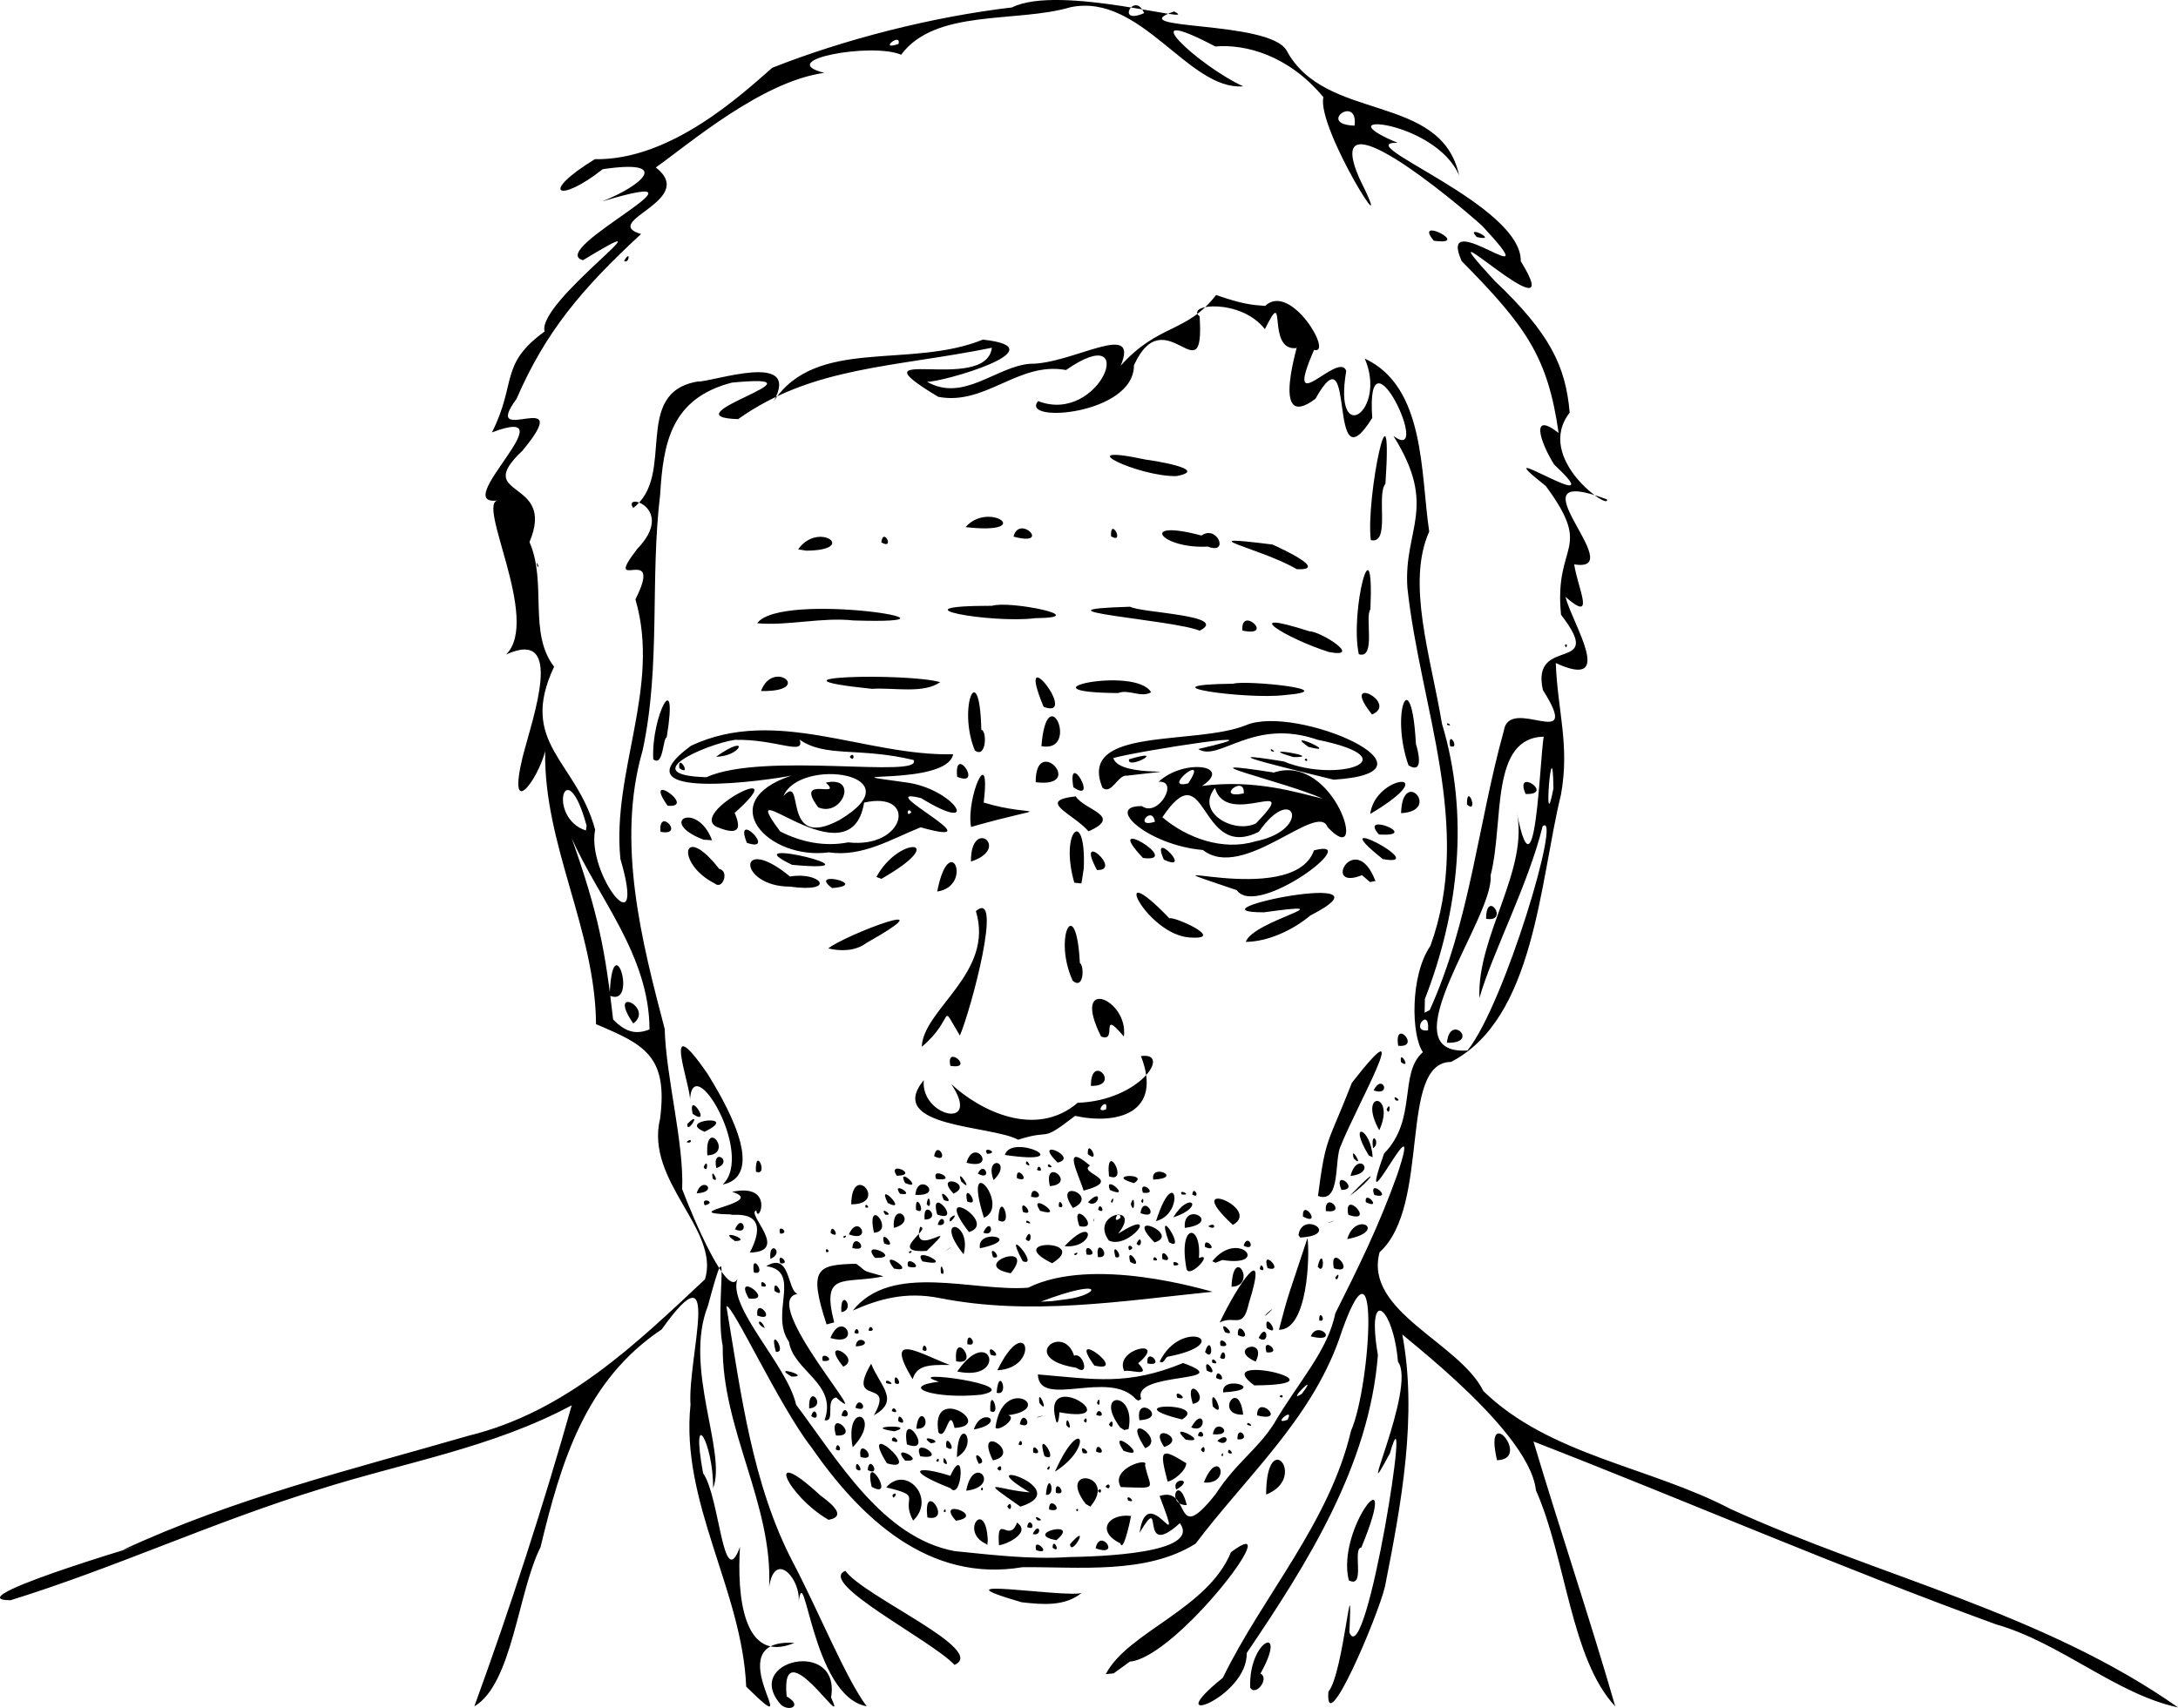 <?xml version="1.0" encoding="UTF-8" standalone="no"?>
<!-- Created with Inkscape (http://www.inkscape.org/) -->
<svg
    xmlns:inkscape="http://www.inkscape.org/namespaces/inkscape"
    xmlns:rdf="http://www.w3.org/1999/02/22-rdf-syntax-ns#"
    xmlns="http://www.w3.org/2000/svg"
    xmlns:cc="http://creativecommons.org/ns#"
    xmlns:dc="http://purl.org/dc/elements/1.1/"
    xmlns:sodipodi="http://sodipodi.sourceforge.net/DTD/sodipodi-0.dtd"
    xmlns:svg="http://www.w3.org/2000/svg"
    xmlns:ns1="http://sozi.baierouge.fr"
    xmlns:xlink="http://www.w3.org/1999/xlink"
    id="svg2816"
    inkscape:version="0.47 r22583"
    viewBox="0 0 1991.1 1562"
    version="1.1"
    sodipodi:docname="jp-docmd.svg"
  >
  <title
      id="title2971"
    >Doctor MD</title
  >
  <sodipodi:namedview
      id="namedview2818"
      bordercolor="#666666"
      inkscape:pageshadow="2"
      guidetolerance="10"
      pagecolor="#ffffff"
      gridtolerance="10"
      inkscape:window-maximized="1"
      inkscape:zoom="0.17481481"
      objecttolerance="10"
      borderopacity="1"
      inkscape:current-layer="svg2816"
      inkscape:cx="1918.1188"
      inkscape:cy="277.20441"
      inkscape:window-y="-4"
      inkscape:window-x="-4"
      inkscape:window-width="1280"
      showgrid="false"
      inkscape:pageopacity="0"
      inkscape:window-height="1005"
  />
  <path
      id="path2967"
      style="fill:#000000"
      d="m433.64 1560.3c32.903-90.38 63.385-184.37 89.025-275.31-72.907 39.134-153.83 52.363-231.55 77.138-95.536 29.324-186.23 71.644-281.47 101.15-58.96-0.23 174.66-66.696 102.38-45.858 101.2-47.22 210.18-73.875 316.7-104.67 88.956-21.884 152.72-83.89 215.74-142.91 14.101-45.108-54.961-89.718-41.034-146.83 7.501-57.928-14.883-67.964-58.557-86.497-0.671-86.751-47.862-163.75-46.493-249.46-7.248 27.03-34.442 63.424-20.751 5.751 9.504-37.086 39.293-119.08-14.987-94.291 32.251-31.759-28.495-140.46-6.828-141.03-47.575 7.275 67.585-90.032-6.081-62.086 22.928-45.48 6.54-61.972 48.126-92.273-7.5-27.5 126.15-120.48 35.092-65.197-35.134-9.351 135.65-89.223 17.464-53.723 36.787-14.541 64.516-38.988 0.555-29.478-40.067 31.75-58.823 22.506-7.157-9.171 69.409 1.288 134.41-59.368 162.18-83.588 66.324-26.211 146.55-46.651 219.17-55.174 43.28-21.936 175.66 17.386 148.15 3.682-50.242 17.496 86.331 7.656 102.83 35.586 35.341 66.383 141.17 37.99 157.79 114.38-21.795-51-127.3-59.295-56.261-29.85-45.659-0.941 113.77 56.52 112.58 108.21 48.477 78.503-99.17-63.915-23.866 17.989 51.196 48.464 65.002 78.725 68.587 120.51-32.67 42.219 38.276 90.722 33.983 79.303-93.606-35.168 23.377 68.197-29.852 59.439 3.284 22.183 20.164 54.41-7.955 29.762 6.342 24.885 46.721 85.938-8.871 60.514 1.644 44.311 12.918 74.937 4.734 120.31-19.574 80.037-23.924 204.84-100.51 244.41-48.468 0.387-17.932 131.24-65.299 174-14.691 54.351 73.067 82.607 94.829 126.93 60.425 58.849 152.28 69.23 225.85 107.8 135.66 61.901 286.3 95.052 409.27 181.53-56.267-11.958-107.64-59.296-166.5-75.995-142.3-51.813-282.35-112.57-422.76-167.17 23.891 79.956 51.358 161.23 74.76 242.24-40.753-43.462-45.038-135.82-72.518-197.57-6.309-59.498-145.82-158.06-122.45-144 14.618 75.34-0.818 157.3-15.567 232-6.496 27.38-55.068 141.52-51.714 96 13.685-15.341 22.504-127.47 19.175-54.1 15.465 38.614 58.717-239.61 37.051-163.77-34.3 64.276 24.942-60.817 7.369-83.736-4.184-50.488-29.344-70.651-18.34-6.079-7.868 101.02-64.721 190.89-119.96 272.47 1.272 40.843-82.895 71.626-21.814 22.646 36.762-75.408 97.408-141.61 117.21-225.93 18.136-40.947 27.794-199.87-11.16-82.94-26.322 73.393-85.018 125.45-130.93 186.18-45.202 28.402-106.74 21.034-158.35 21.536-85.508 14.407-147.98-44.861-193-109.78-29.325-37.626-72.863-132.54-77.573-128.71 13.314 79.292 23.425 162.56 60.987 234.36 23.58 44.948 48.098 105.75 67.221 131.29-50.393-9.104-56.841-139.79-62.386-93.887 3.501-21.183-21.539-50.181-26.772-15.221 3.445-75.746-43.2-144.11-42.445-220.34-7.457-36.43 9.157-121.12-13.556-36.575-22.478 56.646 17.495 133.72 4.777 166.57 0.33-41.622-20.948-77.746-9.152-13.657 15.397 21.758 17.959 110.34 33.725 67.407-2.736 43.458 2.401 107.83 49.763 87.741-75.083-4.717 16.046 98.906-44.091 40.009-3.618-87.907-60.182-168.22-50.906-257.77-2.829-42.557 30.362-148.54-26.336-68.892-69.831 46.673-91.938 120.82-110.79 199.17-20.564 40.677-25.77 125.16-60.464 145.5zm543.25-136.5c27.509-0.451 121.56-3.202 101.76-31.008-39.082 35.32-12.951-31.308-36.868 8.814 7.083-50.489 42.958 30.967 18.294-33.595 29.77-10.083 11.853 48.067 51.274-1.831 18.852-28.95 38.24-40.632 53.293-64.366 21.899-37.632 49.113-66.23 56.065-100.86 21.236-42.251 40.208-80.636 56.814-127.31 26.441-79.659-40.937 62.102-12.224-18.867 30.678-31.351 13.158-73.162 35.503-92.713-10.638-15.046-11.934-69.819 6.841-97.142 39.519-108.73-9.399-218.78-21.008-327.36-3.753-53.947 28.361-73.357-12.787-138.94 36.961 27.515-25.785-106.61-19.359-16.45-42.038 67.471-13.904-85.588-51.931-17.516-43.545 32.809-12.882-58.01-17.551-46.359-28.026 2.924-7.596-60.019-28.662-17.304-22.056-28.511-73.303-22.928-59.674-11.69 4.955 74.985-31.448-18.063-60.029 44.688 0.271 45.373-104.74 53.402-87.625 32.776 57.252 22.233 94.047-76.175 25.506-28.415-43.571-8.045-73.462 32.771-116.76 24.518-83.92-50.436 43.85-1.901 48.988-44.896-89.308 18.133-163.79 16.868-231.99 65.284-67.984-2.145 91.026-42.694-5.64-33.394-55.712 14.397-62.788 55.22-65.623 102.44-9.362 77.007 0.704 156.94-16.08 234.12-24.286 83.951-0.568 175.1 20.227 254.38 1.28 44.846 17.687 103.93 15.993 146.58 9.831 26.162 41.72 101.02 50.563 81.854-9.413 26.24 45.451 78.867 53.578 115.24 38.679 51.452 79.144 121.5 144.86 133.87 34.465 3.478 69.716 7.766 104.25 5.46zm-29.668-6.316c-3.493-13.898 16.276 5.495 0 0zm54.418-1.682c3.849-19.524 24.052 8.677 0 0zm-39.396-0.592c0.247-10.659 8.544 6.466 0 0zm15.93-3.122c19.63-22.394 1.342 12.323 0 0zm-64.942 0.862c-2.187-30.701 9.322-0.796 16.531-20.709 13.394 9.323-10.04 20.297-16.531 20.709zm110.97-1.676c-22.878-11.277-10.661-27.54 9.474-25.07 2.279-8.434-6.334 35.896-9.474 25.07zm-122.56 0.594c-24.781-11.098-0.412-42.672 1.348-3.548l-0.367 4.48-0.981-0.933zm64.023-3.507c-31.785-5.976 23.638-19.331 0 0zm-21.562-5.624c6.016-12.73 9.502 2.607 0 0zm-5.077-6.38c1.79-11.731 10.029 4.67 0 0zm-104.25-5.895c-12.209-22.321 10.719-21.925-24.575-30.367 17.817-20.984 46.057 9.85 24.575 30.367zm39.115 0.105c-19.822-21.891 28.553-4.279 0 0zm74.5-0.457c-6.035-7.147 9.595 1.845 0 0zm-100.55-2.511c-4.507-35.84 24.021 4.936 0 0zm14.8-5.741c1.898-5.035 3.106 3.627 0 0zm96.441-1.5c-0.628-14.608 15.933 3.965 0 0zm24.559 0.441c2.555-3.587 2.555 3.587 0 0zm-62.82-3.25c4.583-7.981 4.583 7.981 0 0zm12.023 0.147c-40.03-27.99-22.114-15.419 8.51-13.054-59.315-35.179 43.735-3.364-8.51 13.054v0zm59.721-2.477c-27.38-35.575 29.831-27.392 4.174 2.458l-4.174-2.458zm92.434 1.073c-7.826-30.537-19.418 0.394-0 0h0zm-53.692-4.159c-3.208-8.07 9.704 3.091 0 0zm-214.42-2.583c6.25-6.102-4.007-3.934 0 0zm139.27-2.729c2.152-24.517 10.389 1.637 0 0zm9.154-1.687c-1.873-15.205 12.457 3.256 0 0zm38.333-1.833c3.832-5.381 3.832 5.381 0 0zm-120.33-0.167c6.476-35.149 33.085-3.874 0 0zm-86.47-3.631c-7.965-35.805 23.43 13.254 0 0zm71.945 1.276c-43.144-17.008-30-20.924 0.038-11.254 14.168-31.546 10.786 23.855-0.038 11.254zm27.859 1.081c1.898-5.035 3.106 3.627 0 0zm178.67 0.274c-5.07-11.742 17.867-10.34 0 0zm-50.667-2.333c-10.291-17.095 26.532-27.848 22.098-20.09 4.714 22.686 13.452 21.195-22.098 20.09zm-14-0.333c4.421-6.464 5.47 5.239 0 0zm89.882-3.829c13.636-34.343 26.352 2.058 0 0zm-33.132-0.918c-7.397-28.486-7.076-31.892 17.123-16.708-0.357 7.147-12.282 16.368-17.123 16.708zm-103-9.008c24.555-54.848 35.99-22.583 0 0zm-171.14-1.484c1.143-15.495 12.957 6.687 0 0zm-10.564-0.872c-1.525-12.939 9.63 6.206 0 0zm128.95-0.482c5.029-7.216 4.689 6.56 0 0zm45.543 0c4.248-6.4 2.22 4.226 0 0zm-146.41-4.821c-27.512-44.697 35.406 10.529 0 0zm51.904-0.64c-1.442-11.536 7.256 6.29 0 0zm32.122 1.089c-8.849-17.142 10.172-0.835 0 0zm-67.414-2.904c-14.567-17.486 21.499 1.532 0 0zm28.438 0.14c3.135-5.583 3.306 3.646 0 0zm51.893-0.341c-17.935-35.938 28.262-6.049 0 0zm47.116-3.894c-8.668-28.643 15.469 7.55 0 0zm-168.17 0.831c-3.003-20.056 18.423 5.125 0 0zm88.136 0.164c0.836-41.68 21.597-12.312 0 0zm-33.414-0.803c-8.604-19.828 27.246 3.972 0 0zm275.25-1.395c2.245-4.894 1.446 4.94 0 0zm-171.96-1.952c-2.364-12.434 10.934 3.484 0 0zm45.189 0.281c-4.448-10.928 10.977 2.83 0 0zm37.164-2.09c-16.151-25.018 27.609 10.208 0 0zm95.766 1.952c-1.016-7.656 7.89 3.444 0 0zm-120.77-1.124c0.115-11.945 11.802 5.193 0 0zm95.793-1.817c4.583-7.981 4.583 7.981 0 0zm-333.8-0.189c1.105-10.57 8.196 4.592 0 0zm101.03-2.054c-1.673-16.51 11.973 7.793 0 0zm181.84 0.965c-23.699-36.372 20.502-8.014 0 0zm-267.36-0.85c-8.144-43.923 28.576-29.773 0 0zm284.77-0.29c-16.146-24.064 22.818-7.79 0 0zm-235.21-2.383c-5.988-36.22 26.475 10.275 0 0zm102.08 0.102c1.983-8.65 5.842 3.363 0 0zm-80.217-1.128c-13.532-9.364 14.338-1.183 0 0zm233.06-3.263c-19.58-18.242 24.982 4.101 0 0zm28.804 1.088c11.952-10.435 10.76 7.532 0 0zm-297.51-0.177c0.375-8.759 11.134 5.196 0 0zm316-1.24c-0.686-15.036 13.72 1.554 0 0zm-367.09-3.516c-7.551-26.023 23.354 1.662 0 0zm330.86 0.087c2.51-9.936 9.455 4.84 0 0zm13.736-1.191c2.44-16.879 21.955 1.924 0 0zm-250.93-1.744c-7.642-45.184 52.21-6.139 14.775-4.03-5.136-21.463-7.387 12.86-14.775 4.03zm-40.25-0.962c-32.865-4.8 22.615-6.569 0 0zm20-2.43c2.881-26.425 17.637 1.372 0 0zm52.667 0.757c6.9-21.908 31.182-5.935 0 0zm133.76-1.82c-25.013-33.416 14.73-33.899 7.644 1.452l-3.94 0.889-3.703-2.341h0zm-113.99 0.162c6.096-48.946 55.73-17.326 11.571-11.369 9.021 2.358-8.825 15.384-11.571 11.369zm178.91-0.241c11.91-21.42 15.987 6.567 0 0zm-114.27-2.303c0.226-13.105 7.368 9.854 0 0zm39.098-0.282c4.468-8.952 4.598 7.476 0 0zm-81.53-0.349c3.038-15.8 13.923 5.893 0 0zm207.9 0.569c-0.875-4.957 8.665 3.397 0 0zm-318.94-3.232c-0.966-12.165 10.454 6.178 0 0zm259.38-1.651c-62.997-15.53 26.192-15.882 0 0zm-115.75-0.787c-11.828-47.462 67.992 6.017 3.4-5.803 0.743-0.879-1.057 16.816-3.4 5.803zm25.946 1.933c3.457-6.979 3.551 6.137 0 0zm-236.98-0.533c11.933-33.699-28.373-44.499-32.598-71.712-18.059-25.612 12.398-64.353-20.736-69.107 22.325-13.412 18.94 22.077 28.605 25.424-36.765 5.862 73.484 128.26 35.28 94.653-10.507 1.978-0.205 23.054-10.55 20.742zm287.8 0.063c-4.383-25.219 28.038-1.434 0 0zm-93.664-2.43c12.327-3.301-0.91-0.751 0 0zm-206.34-1.295c3.279-12.406 9.481 6.711 0 0zm27.676-0.541c2.95-13.354 11.148 4.965 0 0zm379.9-0.169c-0.197-20.059 28.259 7.252 0 0zm-350.32-0.091c20.162-35.291-26.232-6.647-2.497-47.148 7.875 20.073 26.928 33.74 2.497 47.148zm203.23-0.376c2.354-9.642 10.354 4.479 0 0zm134.37-0.182c-26.632 1.058-4.084-34.993 0 0zm-321.22-3.317c1.226-7.254 8.481 4.468 0 0zm90.016 0.035c-0.94-25.498 11.07 5.987 0 0zm203.43-4.186c-3.711-24.587 14.063 13.637 0 0zm-368.99 1.758c-1.098-24.187 17.094-1.469 0 0zm42.279-0.582c3.143-13.415 14.196 5.604 0 0zm168.15-4.478c-2.172-16.659 10.199 12.833 0 0zm52.663-0.069c3.116-9.113 3.296 7.158 0 0zm87.584 0.98c-8.645-29.777 18.163-2.918 0 0zm-51.868-4.17c-24.296-27.984-88.718 9.271-89.714-22.751 52.252 4.359 81.653 10.515 132.77-10.424 51.569 18.68-47.909 7.281-38.276 32.853l-2.596 1.536-2.188-1.214 0-0.001zm37.785-1.417c-4.178-10.005 12.976 3.285 0 0zm93.333-1.333c3.903-3.653 3.903 3.653 0 0zm-272.41-1.506c-42.315 4.493-76.846-7.211-38.963-11.847-37.836-12.106 81.678 3.197 38.963 11.847zm13.885-1.744c1.935-26.144 12.317 3.674 0 0zm207.09-0.321c-2.167-17.059 42.874-2.415 0 0zm28.429-6.418c-43.167-31.552 90.8-0.427 0 0zm-336.55-2.097c-1.913-6.369 11.91 3.648 0 0zm8.048 0.078c-2.022-13.887 9.542 4.468 0 0zm16.148-3.606c-27.292-45.302 7.295-22.996 34.051-13.029-21.409-0.418-30.113 0.899-34.051 13.029zm277.49-1.129c0.115-11.933 12.312 6.198 0 0zm-388.09-1.279c-20.049-11.44 19.535 0.357 0 0zm151.42-4.651c30.435-44.327 46.861 9.915 0 0zm36.642-1.119c27.19-55.567 40.191-2.108 0 0zm116.06 0.799c-10.218-20.782 40.841-30.621 12.653-7.221 13.411 13.964-8.197 4.914-12.653 7.221zm75.284-0.692c-3.534-16.09 13.686 8.168 0 0zm-332.21-3.4c-23.297-28.92 18.073-8.347 0 0zm212.84 0.951c-53.756-8.487-11.468-41.698-1.81-10.989 8.284-3.561 14.928 20.034 1.81 10.989zm16.659-2.028c-26.931-37.244 33.765 8.144 0 0zm48.568-1.921c-1.693-16.049 17.338 3.71 0 0zm59.351-0.582c-2.139-8.095 9.262 2.988 0 0zm-356.17-1.714c-3.2-11.345 14.754 1.462 0 0zm121.97 0.324c-2.679-31.006 22.674 5.011 0 0zm186.1 0.16c20.211-40.928 71.097-16.499 7.003-4.237-2.065 1.008-3.716 7.353-7.003 4.237zm87.765 0.121c-27.294-11.691 11.423-23.545 0 0zm-32.611-3.475c3.325-13.664 8.627 5.769 0 0zm-209.72-2.75c-4.739-13.331 13.52 4.954 0 0zm196.01-2.487c5.384-18.244 9.347 10.429 0 0zm56.189 0.287c-4.963-16.08 16.138 1.667 0 0zm-448.53-0.467c-7.185-26.06 11.251 1.467 0 0zm134.03-1.679c0.922-10.98 7.893 4.474 0 0zm-61.031-3.321c0.829-12.986 18.518-0.731 0 0zm333.53-0.533c-3.256-12.062 13.188 2.617 0 0zm-231.53-1.467c-0.741-15.292 11.901 3.37 0 0zm-125.15-5.667c11.168-27.654 29.771 8.966 0 0zm391.48-0.044c7.675-16.151 11.019 7.91 0 0zm-18.988-2.6c-1.008-16.768 15.354 7.342 0 0zm66.6 1.159c6.61-15.757 27.541 6.994 0 0zm-417.17-3.277c1.867-9.358 7.609 4.274 0 0zm338.78-0.461c-7.345-14.653 13.323 5.143 0 0zm-325.75-1.487c0.45-8.073 8.165 1.685 0 0zm375.07-0.813c9.245-35.487 8.956-31.629 26.105-83.839 2.17 14.733 0.558 84.327-26.105 83.839zm-470.02-1.498c-4.291-11.089-9.513-4.085 0 0zm458.86-0.075c-2.96-17.406 14.639 9.775 0 0zm-402.39-3.308c-17.044-51.985-8.342-54.512 27.054-55.471 11.686 8.271 2.07 4.997 25.007 11.488-35.535 7.6-57.438-5.743-45.106 42.124l-6.954 1.859v0zm359.38-1.715c16.41-34.686 45.506-77.681 26.621-17.537-5.457 24.792-12.826 10.163-26.621 17.537zm91.05-1.869c-0.713-12.028 7.663 2.148 0 0zm-513.77-4.506c-1.904-18.479 19.111 6.91 0 0zm464.59 0.166c15.018-13.408-2.369-0.032 0 0zm-387.75-3.338c-1.222-23.899 13.87-2.027 0 0zm10.5-1.441c35.628-44.565 109.78-17.005 160.23-20.864 59.629-29.475 162.09 2.227 168.67 3.697-83.638 8.472-166.49 22.227-249.9 5.709-30.703-6.013-55.046 0.851-79 11.458zm195-10.269c30.111-3.673 38.503-21.122-23.251 2.187l10.5-0.524 12.751-1.663zm-290.15-0.767c-14.796-26.19 25.502 3.156 0 0zm23.555-6.901c-1.75-14.616 12.175 8.424 0 0zm417.81-3.8c1.553-39.838 24.014-0.764 0 0zm-429.56-0.489c-2.594-9.646 9.768 2.63 0 0zm524.33-7.774c5.48-8.412 2.063 5.909 0 0zm-296.59-4.059c-39.958-7.602 24.899-30.964 0 0zm-63.801-0.088c-1.662-15.562 6.093 4.367 0 0zm-171.05-0.662c-3.244-20.651 12.888 3.588 0 0zm128.03-3.573c-15.745-20.53 23.346 4.906 0 0zm267.45 0.144c-7.859-42.527 14.098-41.362 11.359-9.807 14.205-5.646-9.005 19.794-11.359 9.807zm67.072 0.311c0.824-9.238 6.915 4.833 0 0zm7.09-0.833c-6.473-19.705 16.747 4.788 0 0zm45.8-1.345c4.979-21.045 7.576 9.772 0 0zm14.75 1.465c-4.619-24.948 22.191 7.22 0 0zm-389.18-1.491c-3.631-13.036 18.029 4.179 0 0zm243.13-1.061c-3.809-7.211 10.513 0.288 0 0zm-230.01-3.753c-10.877-15.74 32.341 6.58 0 0zm-130.03 1.718c-3.774-12.144 11.011 1.761 0 0zm221.74-1.83c-20.134-37.286 16.603 6.232 0 0zm26.818 1.828c-46.172-22.644 35.597-21.893 0 0zm71.338-1.256c-4.658-17.505 14.411 8.495 0 0zm75.071-0.574c24.045-29.857 53.977 5.864 9.186-1.137l-6.167 2.516-3.019-1.379-0-0zm-53.944-1.139c0.021-6.694 7.65 2.499 0 0zm8.386-0.764c-2.792-14.492 12.942 4.998 0 0zm-358.39-0.242c-2.078-18.61 13.684-5.831 0 0zm95.606-0.921c-14.769-17.842 27.185 0.749 0 0zm107.91-0.633c-5.094-14.348 10.477 2.871 0 0zm95.922-0.078c-3.12-20.308 14.457 1.196 0 0zm16.078 0.078c-5.181-17.434 9.726 2.453 0 0zm-334.35-4.236c22.221-42.719-18.931-32.839-17.048-34.853-54.098-1.382 34.7-10.38 0.824-20.685 40.132-8.575 23.648 31.428 22.147 16.904-9.798 3.092 31.342 37.819-5.923 38.634zm195.43 1.609c-28.756-35.892 8.235-30.726 0 0zm100.94-0.327c6.391-3.73 1.214 3.584 0 0zm11.491 0.53c-3.438-14.636 13.824 2.576 0 0zm-129.75-2.626c11.845-7.657 3.463-2.93 0 0zm-108.4 0.337c-1.305-6.247 5.801 0.78 0 0zm75.613-0.087c5.407-3.286 1.006 3.558 0 0zm16.36-0.957c-36.782 2.315 5.553-20.589-6.021-22.048-8.993 31.794 40.757-11.487 6.021 22.048zm185.16-0.689c-3.631-7.702 7.85-2.194 0 0zm-253.16-1.97c1.207-16.115 17.707 4.627 0 0zm116.67 0.268c-3.4-18.959 41.916-8.836 0 0zm205.81-1.139c-1.816-11.944 14.488 5.682 0 0zm-128.41-0.785c28.697-30.71 28.166 2.561 0 0zm163.71-0.372c3.644-13.031 12.556 6.136 0 0zm-328.65-2.184c-4.894-16.219 14.313 6.568 0 0zm230.72 0.377c4.916-11.403 5.748 6.254 0 0zm16.444-1.282c-29.867-30.514 24.757-7.237 0 0zm13.231-0.21c-13.924-38.6 17.561 10.807 0 0zm-396.75-0.999c-18.074-12.56 17.714-0.22 0 0zm341.72-0.528c-18.045-25.202 31.359-34.608 8.425-6.169 40.408-25.699 10.112 15.087-8.425 6.169zm10.81-20.921c-1.548-10.099-9.085 8.026 0 0zm-86.837 19.661c5.237-13.849 6.758 7.628 0 0zm294-0.01c7.572-26.479 38.13-7.342 0 0zm-460.83-2.26c5.407-3.286 1.006 3.558 0 0zm416.27-1.379c3.186-22.881 39.661-0.057 1.617 2.214l-1.617-2.214zm-301.27-2.807c-35.829-46.63 27.72-8.303 0 0zm-109.74 2.074c8.827-20.157 22.094 8.387 0 0zm-62.764-0.555c-3.569-10.368 10.032-0.392 0 0zm46.088-0.583c0.206-11.54 10.449 6.705 0 0zm39.564-0.361c-7.552-35.498 20.089-1.261 0 0zm99.983-0.044c7.015-15.662 11.523 4.878 0 0zm-227-3c6.452-15.874 14.223 6.193 0 0zm145.18-1.369c-1.731-26.501 23.059-5.811 0 0zm266.01 0.022c-1.994-25.735 35.308-4.575 0 0zm-96.329-1.591c-9.63-27.696 21.722 4.431 0 0zm117.83 0.093c7.215-4.856 7.215 4.856 0 0zm-247.4-1.337c3.795-13.111 11.086 2.523 0 0zm269.83 0.072c-49.353-45.442 27.652-15.205 0 0zm86.95-1.842c11.643-4.625 0.744 0.546 0 0zm-214.41-0.958c2.043-5.252-0.203-2.403 0 0zm-61.432 0.634c-0.875-4.957 8.665 3.397 0 0zm-25.554-2.091c1.075-31.788 15.231 8.559 0 0zm144.21 0.821c17.594-54.65 26.846-6.913 0 0zm-188.17-2.849c11.003-8.685-3.255 10.204 0 0zm-23.368 1.382c-1.947-20.451 16.447 0.035 0 0zm54.223-1.583c-20.774-65.918 25.247-10.888 0 0zm173.11-0.356c14.835-24.923 30.154-9.898 0 0zm118.5-0.753c-0.875-17.536 18.432 9.638 0 0zm41.5-1.641c-4.861-24.632 25.924 9 0 0zm-423.27-0.132c-6.232-8.589 9.321 1.509 0 0zm47.471-0.068c-8.049-28.374 24.138 8.511 0 0zm185.83-1.258c2.291-18.358 19.574 7.148 0 0zm-107.46-1.113c-4.254-15.684 12.99 5.003 0 0zm15.626-1.076c-12.099-19.01 25.702 7.661 0 0zm-113.4-0.893c-1.147-19.575 10.999 6.711 0 0zm374.64 1.099c-1.356-19.278 20.651 3.152 0 0zm-208.08-1.052c0.974-9.441 8.194 4.862 0 0zm-23.164-1.707c-19.497-28.56 25.446-11.223 0 0zm-189.53-0.467c-1.346-5.985 5.985 1.346 0 0zm176.73-0.75c-0.833-10.923 7.602 3.168 0 0zm65.791-2.247c3.781-13.647 4.128 12.502 0 0zm-389.52 0.997c-4.524-8.559 12.067-2.501 0 0zm133.9-0.905c0.688-39.978 34.734 0.18 0 0zm68.994-0.221c2.245-14.651 5.508 7.971 0 0zm-35.58-1.018c-11.226-22.154 19.875 10.231 0 0zm72.618-1.345c-4.54-20.129 13.694 5.984 0 0zm110.4 0.641c14.641-15.134 9.63 6.997 0 0zm254.01 0.027c-1.754-12.262 15.908 7.401 0 0zm-233.01-0.846c3.949-7.832 1.397 5.415 0 0zm27.651-0.135c2.716-6.88 2.438 5.871 0 0zm-180.43-1.089c-7.205-15.197 12.929 5.803 0 0zm79.788-2.931c0.309-13.949 16.177 4.005 0 0zm262.26-0.723c7.237-55.428 8.458-45.726 31.022-103.53 60.489-77.432 3.49 22.709-10.291 57.973-6.085 12.058 0.502 53.184-20.732 45.56zm29.126-0.195c30.908-32.165 19.212-13.392 0-0v0zm-397.2-0.795c2.127-22.39 27.602 1.443 0 0zm253.16-0.293c0.974-9.441 8.194 4.862 0 0zm166.39 0.413c-6.007-16.194 18.65 4.704 0 0zm-619.44-1.556c4.766-16.87 20.904-0.913 0 0zm185.77 0.371c-8.71-12.766 16.504 3.055 0 0zm49.056-0.073c-18.692-19.726 19.424-9.296 0 0zm208.57 0.706c-3.543-5.731 10.813 1.329 0 0zm-35.501-1.568c-4.465-13.712 16.213 2.237 0 0zm-30.127-2.435c-6.072-15.596 21.174 9.047 0 0zm-24.073 0.543c-4.001-13.752-20.992-45.573 5.873-22.923-11.84 7.043 32.241 12.796-5.873 22.923zm235.69-0.658c-8.178-20.425 18.116 0 0 0zm-266.49-3.45c-6.405-27.646 25.237-2.168 0 0zm-299.2-1.392c29.825-27.696-28.676-125.9-29.845-76.095 2.11-11.187-28.596-89.987 16.323-24.886 11.944 19.724 56.415 91.809 13.522 100.98zm218.13-2.902c-5.702-15.55 13.31 12.9 0 0zm157.91 1.555c-27.756-7.916 15.308-9.484 0 0zm-209.28-0.141c-8.357-16.622 18.589 7.915 0 0zm-175.63-3.694c-3.18-13.189 7.507 5.014 0 0zm256.6 1.073c-8.925-23.624 18.29-17.856 0 0zm145.95-0.466c-2.863-15.553 28.467-1.381 0 0zm-198.42-0.536c-5.323-12.885 21.776 2.706 0 0zm73.79-0.749c-1.371-14.231 14.567 5.615 0 0zm84.16-1.748c-3.375-34.582 19.067 7.525 0 0zm220.79-0.309c6.504-24.211 25.144-2.693 0 0zm-414.74-0.153c-9.645-14.593 21.551-0.508 0 0zm74.056-1.982c5.966-12.869 13.751 7.605 0 0zm-202.92-1.789c-0.647-24.921 12.098 4.845 0 0zm257.06-1.653c1.316-7.973 7.302 4.048 0 0zm-304.82-2.451c4.215-10.472 4.273 7.382 0 0zm11.626 0.876c-4.47-19.82 16.789-5.968 0 0zm303.21-1.404c-1.154-5.798 7.602 2.998 0 0zm-20.114-2.477c-0.546-7.133 7.127 5.592 0 0zm-54.415-1.041c7.065-24.496 29.149 7.512 0 0zm83.289-0.145c-24.404-24.226 20.523-4.471 0 0zm270.77-3.785c-4.09-14.172 10.489 10.359 0 0zm-383.65-2.056c2.711-15.962 15.127 7.738 0 0zm64.693-1.122c5.871-20.632 69.991 10.19 0 0zm332.67 0.402c-19.965-32.519 2.167-25.59 3.51 1.666l-3.51-1.666zm-604.69-0.052c-2.474-35.973 24.68-0.977 0 0zm347.85-1.095c-0.805-15.935 12.409 9.857 0 0zm-92.097-0.253c-5.077-8.155 12.421-0.624 0 0zm352.83-5.183c-2.499-17.701 7.641-4.793 0 0zm-627.58-5.593c5.169-5.074 5.406 2.313 0 0zm303.11-2.172c-23.95-13.256-122.03-10.92-86.241-54.486-3.211 33.454 53.764 46.259 25.057 3.533 25.789 24.019 76.846 50.241 115.69 17.157 56.89-1.865 86.284-46.841 57.803-42.662 20.247 52.212-21.867 63.037-60.212 54.652-33.308 25.554-19.216 11.263-52.094 21.805zm80.364-27.718c2.667-12.96-12.507 4.48 0 0zm-367.02 20.427c-26.654-10.807 34.04-16.495 0 0zm616.81-1.321c-20.397-36.881 15.732-34.73 0 0zm-632.56-5.838c14.652-14.389-0.777 11.175 0 0zm4.832-9.235c-4.694-22.909 18.622 12.731 0 0zm634.48-4.176c4.393-8.945 2.862 8.133 0 0zm8.25-8.162c-4.474-7.123 7.746 1.82 0 0zm-20.218-9.088c8.309-16.326 16.787 5.963 0 0zm-258.38-4.079c-0.177-31.381 28.654 0.408 0 0zm-128.46-18.371c-4.608-20.403 22.897 3.876 0 0zm411.96-3.347c-2.132-12.944 10.134 7.341 0 0zm-438.13-14.036c1.299-34.606 66.726-67.633 49.456-124.14 25.369-21.392-4.385 89.887-14.617 113.84-19.517-32.098-3.167-16.487-34.839 10.3zm435.54-0.988c-4.144-26.105 21.475 2.298 0 0zm-271.63-8.485c-28.076-56.127 25.312-34.254 20.855 0.057-22.963-27.188-5.043 6.492-20.855-0.057zm-25.943-50.943c-18.255-40.094 3.334-81.18 6.545-16.218 4.037 1.89 4.041 25.075-6.545 16.218zm-223.43-29.571c15.202-12.289 113.82-49.672 34.974-5.037-9.973 7.494-23.355 7.852-34.974 5.037zm381.65-5.985c6.772-19.74 96.579-38.111 16.63-27.022-76.342 0 129.63-41.784 42.322 2.965-15.862 13.358-39.012 24.003-58.951 24.057zm-50.722-3.97c-40.29-1.869-77.228-78.379-19.034-17.472 3.055-2.554 52.894 19.619 19.034 17.472zm-231.37-42.037c11.37-57.886 33.604-5.1 0 0zm273.87-1.272c-109.39-36.966 51.167 19.244 70.571-36.37 47.522-12.708-52.14 62.847-70.571 36.37zm-369.98-1.908c-23.002-17.242 36.27-2.99 0 0zm-38.52-1.314c-48.016-0.203-48.712-49.556 0.068-9.268 27.696-4.773 43.977 15.238-0.068 9.268zm-68.631-2.847c-36.137-18.184-30.084-57.195 3.916-13.441 9.702 2.15 3.11 19.533-3.916 13.441zm328.6-0.768c-13.756-47.766 11.036-70.016 8.658-13.04l-2.128 13.735-6.53-0.695zm263.02-6.88c-37.646 15.136-6.268-42.97 12.308 5.352l-5.028 0.927-7.28-6.279zm-443.93 1.624c20.356-37.422 65.266-34.773 10.708-1.903l-6.114 3.65-4.594-1.746zm201.61-6.355c-20.656-38.417 24.589 0.896 0 0zm-278.68-4.719c-58.236-27.836 91.12 8.329 0 0v-0zm540.03-5.247c-59.249-47.162 46.2 8.338 0 0zm-376.53 2.25c-0.297-41.421 37.373-12.085 0 0zm176.35-1.75c-13.203-29.779 27.99 12.977 0 0zm-19.053-1.509c-39.732-41.948 38.322 4.819 0 0zm54.744-7.305c-49.903-4.282-90.638-40.612-55.738-40.116 14.981 10.664 34.408-23.816 15.264-22.248 22.818-21.392 68.412-15.248 39.703 3.768 49.14-6.335 87.652 6.325 110.6 11.753-35.296-15.91-136.47-38.27-44.972-23.996 56.371-18.522 87.594 91.02 49.1 49.903-8.9-24.116-77.126 49.953-113.96 20.936zm47.509-7.799c53.335-10.426 35.563-54.794 3.613-8.825-55.56 27.762-46.673-75.238-88.166-13.304 22.326 19.031 55.506 30.906 84.554 22.129zm1.139-16.621c43.733-45.577-26.988 5.558-37.544-32.373-18.66 22.763 17.933 42.451 37.544 32.373zm-92.512-1.39c-2.487-15.983-20.049 6.31 0 0zm81.237-25.943c1.198-18.187-27.343 5.702 0 0zm-50.778-9.144c20.44-30.855-26.099 6.632 0 0zm-328.72 63.06c-54.937 7.392-106.04-46.291-34-70.209-17.629 3.728-163.43 25.216-91.78-27.307 77.826-36.473 159.36 9.763 239.58 7.792-5.549 29.788-124.7 14.757-44.215 25.601 45.669 5.288 72.2 49.636 14.936 14.533-48.457-12.161 73.525 47.392-0.436 26.69-27.18 10.868-53.252 27.345-84.083 22.9zm17.844-9.137c52.567 6.038 63.89-47.441 14.585-36.39-12.349 75.979-122.48-35.237-76.73 26.417 19.284 9.793 40.692 14.142 62.145 9.973zm-7.97-20.441c70.897-42.08-35.81-58.081-51.171-21.991 20.494-22.213-3.242 51.146 51.171 21.991zm-19.415-11.608c-22.694-30.334 23.713-6.945 6.961-22.586 30.412-6.614 14.934 32.014-6.961 22.586zm85.124 4.517c-3.624-6.16-5.223 5.623 0 0zm-187.32-32.054c52.299-23.665 198.46 1.697 189.39-15.734-50.164-11.993-80.385-1.978-104.21-18.636 5.363 15.137-21.246-0.59-59.148 0.191-25.723 3.837-92.016 32.35-26.032 34.179zm-24.776-8.255c-1.75-14.616 12.175 8.424 0 0zm155.78-10.372c4.633-6.289 4.633 6.289 0 0zm-122.19-0.108c31.917-22.539 23.245-0.156 0 0zm28.143 78.732c-12.451-31.478 28.463 9.687 0 0zm-39.643-2.874c-43.113-16.632-5.744-35.924 7.831 0.531l-7.831-0.531zm617.5-4.732c-19.311-21.761 40.034 2.338 0 0zm-656.8-2.468c-2.266-23.586 23.142 4.395 0 0zm391.31-0.434c-14.094-16.224-48.322-27.949-11.722-31.957 8.048 12.699 43.648 17.822 11.722 31.957zm-107.44-4c-4.608-27.069 18.278-78.821 11.621-22.314 47.717 14.595 67.74-0.286-11.621 22.314zm-231.83 0.217c-28.807-12.669 73.755-64.695 15.763-13.088 4.561 10.857 7.23 22.471-15.763 13.088zm596.76-12.086c4.713-36.709 69.879-41.528 0 0zm28.22-0.747c1.227-42.891 37.359-1.905 0 0zm-670.51-6.766c-23.746-33.691 27.636 2.281 0 0zm370.9-16.962c-5.923-35.964 24 16.366 0 0zm26.618 0.421c-23.207-56.336 84.446-38.207 131.24-57.134 45.84-19.518 188.69 43.02 80.094 49.833-26.527-6.74-125.16-29.696-45.552-16.662 48.359 20.079 117.2-2.229 31-19.812-59.343-20.624-90.302 20.672-109.21 8.455 86.946-20-51.236 1.036-77.654 8.213 5.446 19.796 85.396 7.522 12.364 16.149-7.888-1.377-14.063 18.083-22.278 10.958zm-61.029-4.974c-0.356-44.924 46.81 5.656 0 0zm-71.782-4.965c-3.19-30.725 24.478 10.22 0 0zm412.62-10.439c-16.965-47.773 2.567-96.518 6.752-19.607 1.712 5.346 7.92 28.467-6.752 19.607zm-255.54-5.54c37.026-11.256-2.207 10.507 0 0zm-434.93-0.098c-1.931-39.208 23.341-87.558 12.307-20.032-3.593 0.627-3.019 27.621-12.307 20.032zm595.43 0.571c2.563-3.704 3.844 3.585 0 0zm-10-2.5c-39.369-11.134 30.303 0.277 0 0zm-291.43-6.07c-16.106-39.247 4.321-86.904 5.922-18.888 5.215 0.44 4.836 26.737-5.922 18.888zm270.89 0.503c-2.256-4.786 6.926 2.829 0 0zm-210.04-4.424c5.253-64.599 35.621 6.446 0 0zm244.09 0.627c-24.241-16.762 31.602 8.316 0 0zm58.185-29.594c-30.66-38.262 25.092-10.929 0 0zm-300.24-7.01c-27.628-66.343 33.841 12.67 0 0zm219.55-10.681c-33.994 4.054-132.76-9.421-46.252-10.464 11.269-3.562 103.88 5.791 46.252 10.464zm-151.5-1.927c-96.062-0.733 16.032-25.269 30.205-0.717-9.274 5.37-20.67-3.155-30.205 0.717zm-326.42-1.847c10.968-29.992 49.341 0.959 0 0zm101.42-2.007c-110.51-11.364 31.272-14.885 62.415-6.128-15.34 10.918-42.966 4.765-62.415 6.128zm445.07-31.642c-8.356-39.519 14.296-125.47 10.614-41.019-5.363 6.432 5.463 45.799-10.614 41.019zm-27.04-1.972c-37.93-11.704-86.05-40.978-18.031-18.958 10.055-0.127 49.261 24.835 18.031 18.958zm-118.46-19.553c-23.796-10.053-163.99-19.001-63.496-21.905 9.644 5.612 91.711 7.693 63.496 21.905zm39.126-0.104c-2.021-23.56 30.352 6.441 0 0zm-443.61-6.688c21.517-30.18 214.66 1.49 88.061-2.579-29.297-3.145-59.623 5.066-88.061 2.579zm254.41-4.658c-40.162 5.105-133.55-11.369-39.74-11.314 16.156-5.077 93.457 10.783 39.74 11.314zm238.98-44.757c-33.705-19.688-102.41-32.576-22.298-22.585 8.758 3.931 51.539 23.72 22.298 22.585zm-455.94-18.151c18.407-26.365 55.669 0.908 7.42 1.167l-7.42-1.167zm374.46-2.55c-42.945 2.361-64.431-25.917-5.78-10.098 14.435-10.234 25.875 17.843 5.78 10.098zm-298.43-3.858c1.785-14.645 12.693 7.465 0 0zm447.49-2.07c-4.821-38.622 20.493-158.85 13.381-51.568-8.634 10.273 4.862 55.785-13.381 51.568zm-326.63-3.195c5.217-20.934 35.421 9.555 0 0zm89.114-0.318c-0.717-18.488 13.145 7.861 0 0zm-132.95-8.368c21.398-24.559 65.129 7.404 0 0zm192.77-46.652c-34.368 0.817-100.98-30.749-27.869-15.035 2.828 0.222 60.376 8.872 27.869 15.035zm101.56 862.89c7.004-12.988-15.396 5.8 0 0zm13.099-23.723c17.311-22.992-15.856 10.348 0 0zm151.4-313.91c34.12-42.354 86.858-220.65 68.665-204.97-12.9 52.943-46.529 117.06-57.713 156.92-2.519-57.036 46.251-117.81 33.799-171.33 20.276 104.76 21.892-94.549 26.833-67.603-51.73-0.783-37.79 77.698-50.456 126.91 3.756 37.818-96.133 164.73-21.129 160.07zm-18.761-7.101c2.567-27.594 30.655 0.922 0 0zm35.782-113.34c0.138-28.126 21.803 3.569 0 0zm36.132-114.14c-10.898-25.163 27.307 0.885 0 0zm-800.94 215.28c-0.037-67.499-47.246-120.87-71.093-174.75 24.589 69.475 30.755 103.29 37.84 165.66 9.955 10.165 19.438 14.701 33.253 9.091zm-14.838-5.444c-24.759-35.941 19.64-14.332 0 0zm-21.588-25.442c2.484-67.844 26.632 11.319 0 0zm748.17 31.746c1.697-23.178-17.265 2.198 0 0zm1.519-18.525c36.999-81.639 44.136-170.57 67.746-255.34 4.969-33.421 73.074 21.731 35.722-37.342-11.492-50.919 58.722-14.204 16.591-68.831-6.629-66.935 30.298-57.54-13.91-117.69-63.04-49.909 65.976 34.714 7.615-19.625-12.958-20.753-22.111-49.417 4.062-28.931-9.854-69.41-29.584-97.36-88.64-157.17-23.991-54.044 84.367 38.366 18.828-32.173-25.342-22.883-147.49-124.88-112.47-43.799 38.591 77.201-39.298-45.44-32.741-73.882-31.856-38.407-71.299-48.75-98.808-46.358-80.471-42.428-14.626 18.213 25.52 36.419-50.163 3.999-93.34-85.864-158-72.299-49.406 14.553-123.23 1.024-154.72 43.39-26.968-11.409-116.88 4.9-70.251 16.601-57.215 7.746-123.82 65.141-154.04 86.513 38.992 30.251-51.873 49.338-13.487 60.878-55.116 50.848-87.544 90.146-113.81 150.67-34.027 46.319 56.008-13.823 5.45 47.375-47.032 44.252 31.3 24.672 6.361 83.6 16.331 37.462-1.385 82.961 22.51 113.99-33.128 70.218 20.425 85.888 37.517 149-8.053 40.872 47.891 111.37 23.092 26.727-7.975-79.854 37.187-157.18 13.75-237.26 26.854-53.664-31.668-2.893 1.625-46.155 36.328-37.596-13.887-52.317-3.673-37.504 39.481-29.646-1.686-105.4 58.956-115.58 12.786 0.79 95.62-28.968 69.383 18.273 38.875-59.325 124.54-29.387 191.33-56.591 72.152 7.845-38.74 39.404-51.09 38.526 33.311 19.122 63.206-13.983 94.222-16.427 38.669 0.373 100.63-40.648 82.888 1.702 34.764-38.699 60.23-29.52 87.165-64.592 24.018 8.327 32.874 9.148 44.904 9.957 23.339-22.273 62.759 45.272 44.661 40.259-29.136 66.956 22.488-0.012 29.452 19.19-12.275 70.949 37.566 36.919 16.93-11.265 55.598 25.893 50.918 105.15 58.91 158.19-21.063 46.992 1.332 113.82 11.633 175.55 25.208 83.458 15.523 172.02-15.61 251.88l-0.222 12.499 4.646-2.366zm34.05-187.9c-0.216-21.211 11.241 9.25 0 0zm-15.442-53.501c-2.298-16.186 9.98 3.68 0 0zm-2.401-19.254c-2.178-4.185 6.408 1.63 0 0zm107.31-72.92c3.106-3.627 1.898 5.035 0 0zm-939.47-72.734c-1.712-7.796 3.499 4.969 0 0zm79.469-278.64c5.968-11.155 5.076 2.728 0 0zm740.23-18.569c-19.497-23.404 35.816 5.025 0 0zm39.267-3.38c-11.902-12.613 21.776 4.811 0 0zm-813.77 538.36c-18.975-70.056-36.964-7.624-0.669 4.318l0.669-4.318zm883.88-34.218c-0.882-60.722-10.014 51.978 0 0zm-181.8-605.99c3.455-29.078-35.083-1.192 0 0zm-416.89-74.742c2.682-11.253-19.32 6.744 0 0zm224.49-28.16c-8.728-20.864-26.63 11.631 0 0zm-331.72 1547.1c-36.724-40.667 54.711-61.763 45.544-6.938 17.145 37.239-46.972-65.85-40.62-0.881 14.55 8.102 3.243 14.292-4.924 7.819zm428.66-15.974c-1.515-44.274 35.389-59.082 9.432-12.847 8.639 4.777-4.701 21.429-9.432 12.847zm-132-12.251c19.878-38.572 93.098-59.212 114.47-111.54 54.22-40.651-49.468 96.426-92.446 100.06l-14.782 10.743-7.242 0.746zm-138.3-8.485c-21.125-22.616-126.08-75.278-99.741-86 16.404 23.302 130.85 72.647 99.741 86zm61.398-57.257c-85.594-24.845 38.76-3.886 54.823-8.493-15.59 12.619-36.28 10.563-54.823 8.493zm299.07-20.064c-11.914-47.683 49.278-121.6 11.469-29.991-8.546 0.648 4.281 38.31-11.469 29.991zm-475.61-55.304c-38.038-22.08-60.172-71.038-7.465-22.326 5.292 4.088 26.854 18.815 7.465 22.326zm400.03-23.124c0.289-63.416 38.624-15.112 0 0zm211.09-31.394c-12.829-54.762 32.313-0.725 0 0z"
  />
</svg
>
